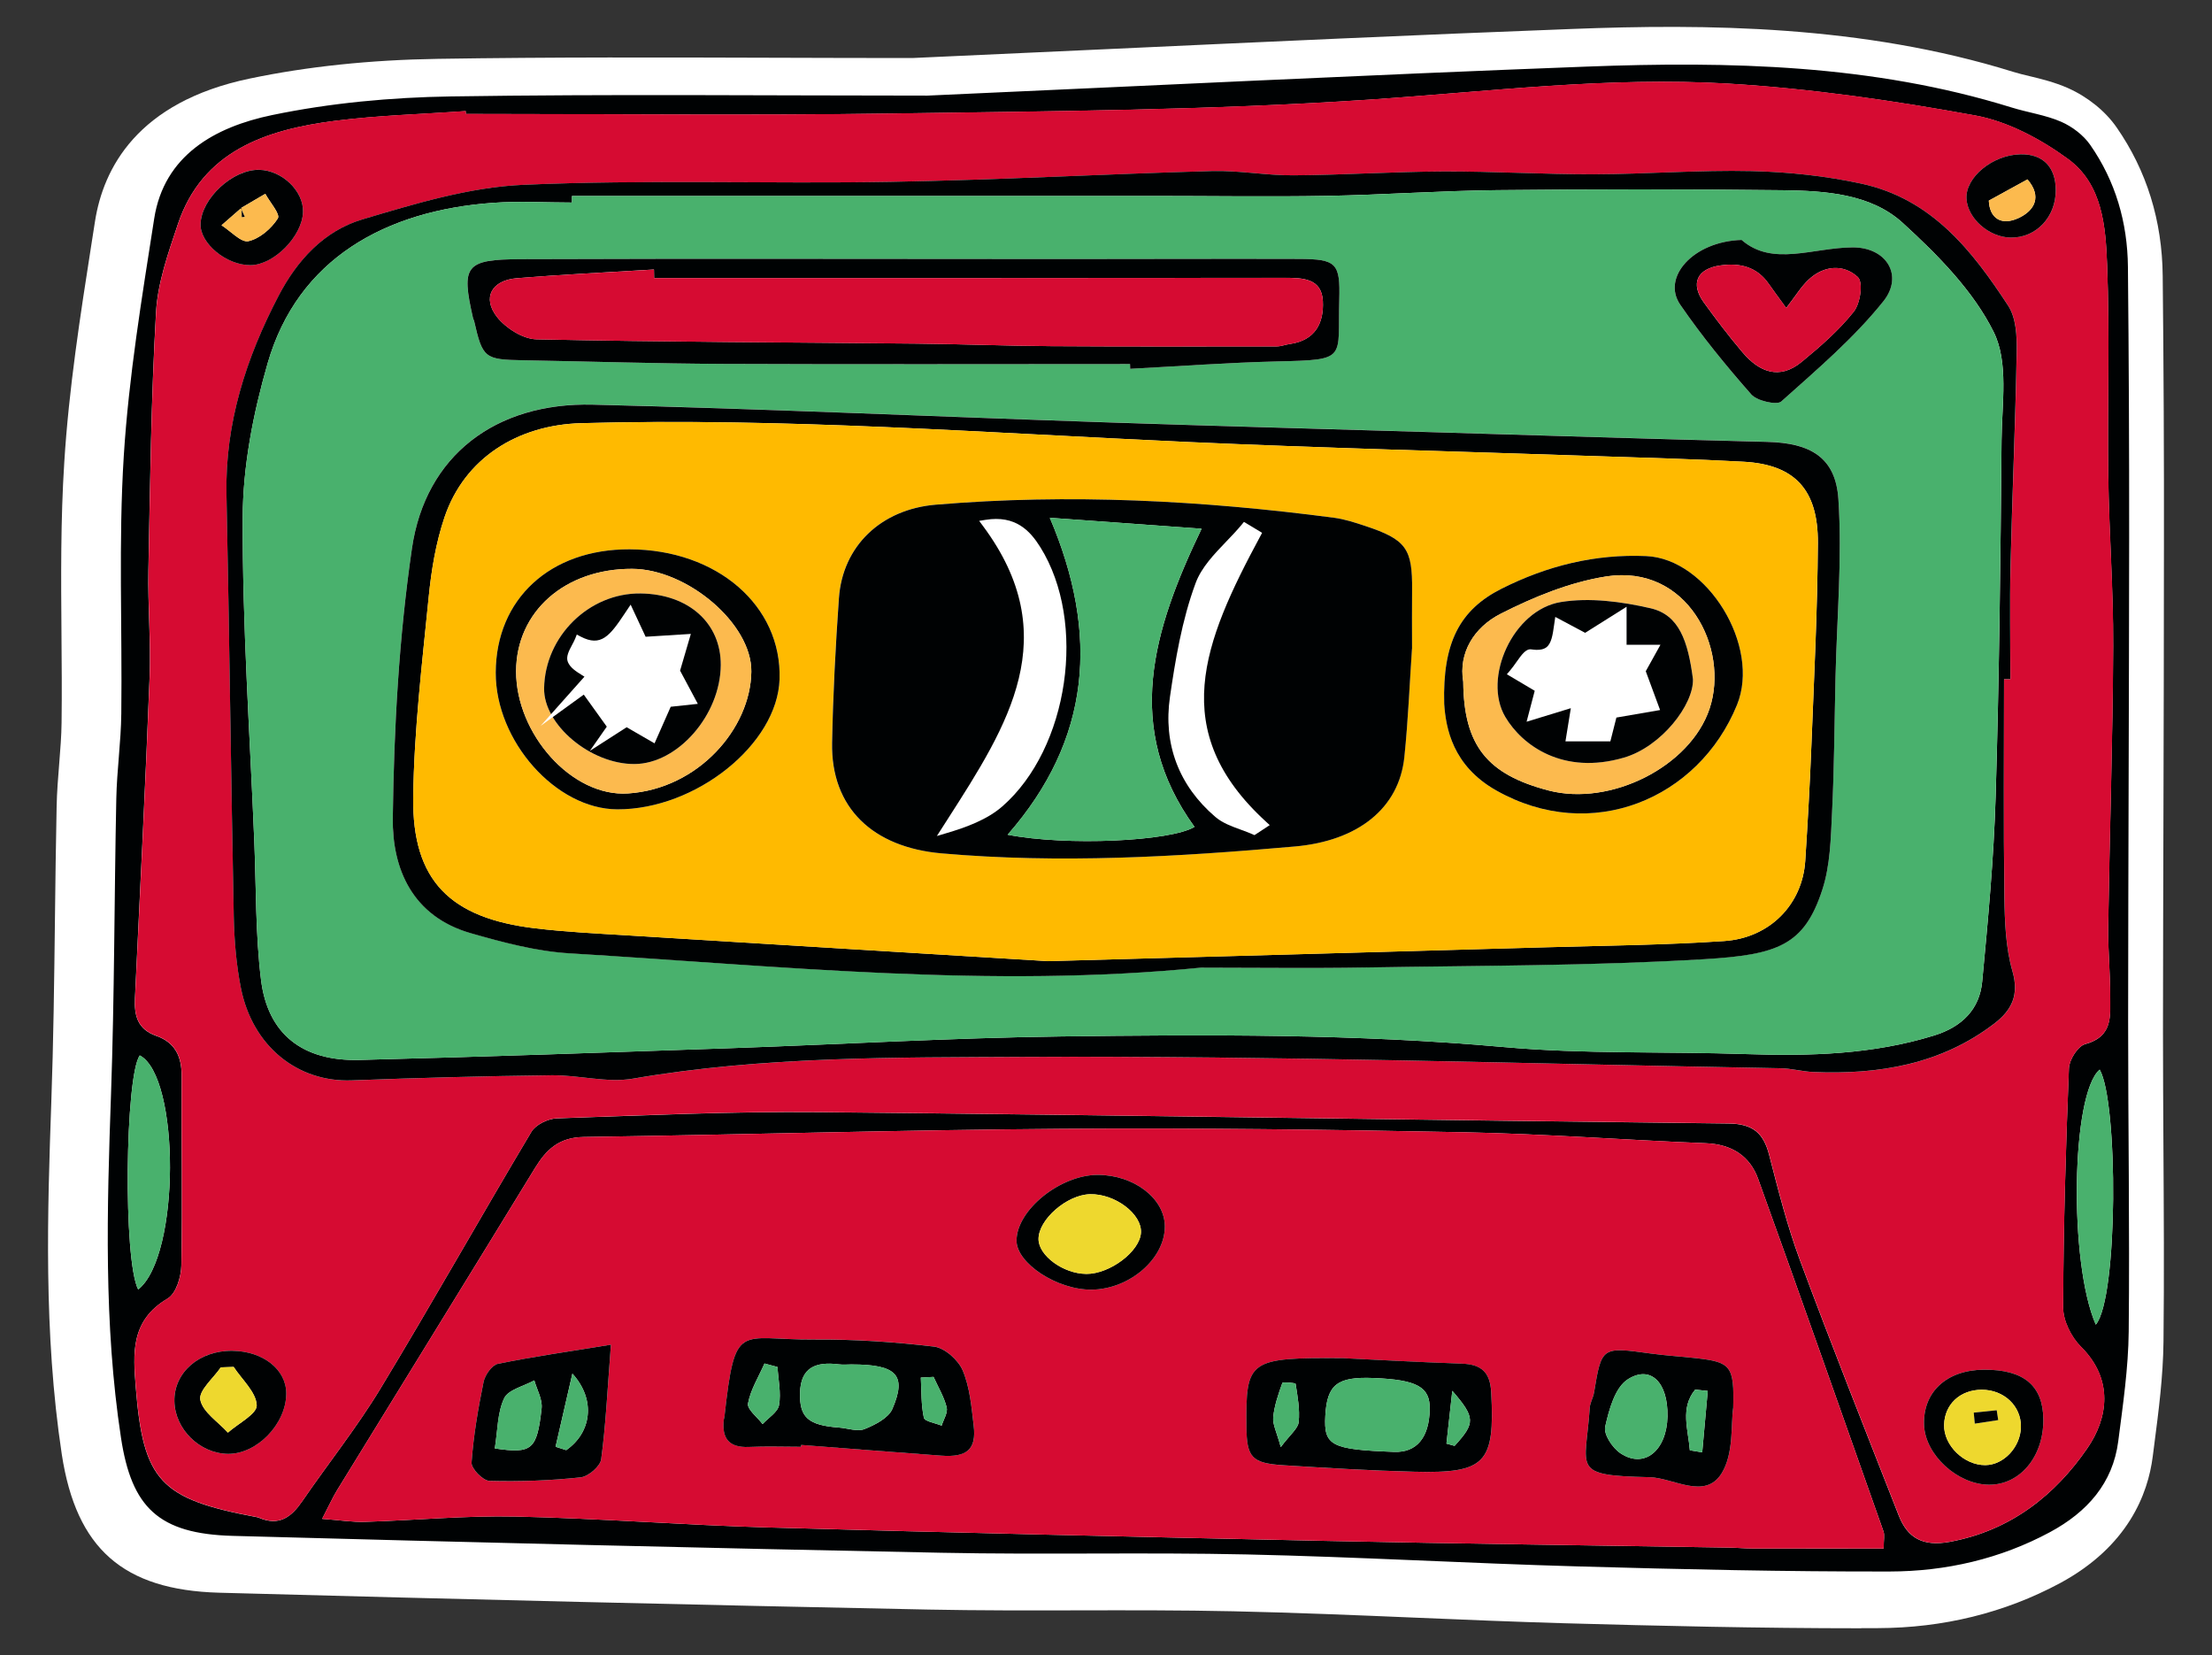 <?xml version="1.0" encoding="UTF-8"?>
<svg id="Layer_1" data-name="Layer 1" xmlns="http://www.w3.org/2000/svg" version="1.1" viewBox="0 0 647 484">
  <rect x="0" y="0" width="647" height="484" fill="#333333" stroke="none"/>
  <defs>
    <style>
      .cls-1 {
        fill: #eed82e;
      }

      .cls-1, .cls-2, .cls-3, .cls-4, .cls-5, .cls-6, .cls-7 {
        stroke-width: 0px;
      }

      .cls-2 {
        fill: #000203;
      }

      .cls-3 {
        fill: #49b16d;
      }

      .cls-4 {
        fill: #ffba00;
      }

      .cls-5 {
        fill: #fcba4e;
      }

      .cls-6 {
        fill: #fff;
      }

      .cls-7 {
        fill: #d60b32;
      }
    </style>
  </defs>
  <g>
    <path class="cls-6" d="M618.84,300.98c0,30.4.48,60.8.16,91.2-.12,10.7-1.68,21.39-3.05,32.05-1.56,12.24-9.06,20.7-19.96,26.59-14.55,7.81-30.5,11.47-46.89,11.51-30.42.08-60.8-.62-91.18-1.46-32.31-.92-64.61-2.81-96.92-3.5-29.7-.65-59.48.08-89.18-.5-69.14-1.39-138.28-3.04-207.42-4.93-21.68-.62-29.54-8.35-32.67-28.71-5.05-33.36-4.09-66.8-2.93-100.32,1.04-28.86.96-57.72,1.56-86.58.16-8.31,1.36-16.55,1.44-24.86.32-25.13-.84-50.33.76-75.42,1.44-23.16,5.29-46.29,8.86-69.3,2.93-18.55,17.8-26.82,34.47-30.28,17.07-3.58,34.83-5.19,52.3-5.46,46.41-.73,92.87-.23,138.96-.23,64.65-2.89,128.86-6.08,193.15-8.5,41.96-1.62,83.85-.69,124.41,11.93,4.81,1.5,9.98,2.19,14.55,4.19,3.21,1.42,6.49,3.89,8.46,6.73,7.45,10.74,10.9,22.82,11.02,35.67.28,26.4.4,52.76.36,79.15,0,47.02-.24,94-.28,141.03Z"/>
    <path class="cls-6" d="M544.42,476.14c-29.77,0-59.3-.7-86.89-1.47-14.52-.42-29.23-1.03-43.45-1.63-17.52-.74-35.63-1.49-53.38-1.87-15.12-.33-30.59-.3-45.55-.27-14.27.03-29.03.06-43.6-.23-67.11-1.35-136.92-3-207.53-4.93-27.98-.8-41.71-12.88-45.94-40.41-5.41-35.72-4.17-71.41-3.08-102.89.64-17.82.86-36,1.07-53.58.13-10.94.26-21.87.49-32.81.08-4.4.43-8.66.76-12.78.33-4.16.65-8.1.69-11.92.11-8.67.04-17.53-.03-26.09-.13-16.35-.26-33.25.82-50.08,1.34-21.5,4.69-42.99,7.94-63.76l1.06-6.77c2.41-15.25,12.21-34.82,45.31-41.69,16.75-3.51,35.23-5.45,54.9-5.75,33.14-.53,66.73-.42,99.22-.32,13.24.04,26.46.08,39.64.08,19.15-.86,38.27-1.74,57.36-2.62,44.44-2.05,90.39-4.17,135.58-5.88,39.04-1.5,84.9-1.19,129.03,12.54,1.56.49,3.15.86,4.74,1.24,3.42.83,7.3,1.76,11.25,3.49,5.82,2.59,11,6.78,14.29,11.54,8.77,12.63,13.31,27.24,13.46,43.38.28,26.31.4,53,.36,79.3,0,25.61-.07,51.23-.14,76.85-.06,21.38-.12,42.77-.14,64.16,0,11.37.07,22.73.13,34.09.11,18.74.23,38.12.02,57.24-.11,10.24-1.41,20.2-2.66,29.84l-.49,3.81c-1.4,10.96-7.24,26.26-27.1,36.99-16.2,8.69-34.16,13.12-53.43,13.16-1.57,0-3.14,0-4.71,0ZM328.19,443.25c10.97,0,22.09.05,33.11.3,18.02.39,36.28,1.15,53.93,1.89,14.13.59,28.75,1.2,43.07,1.61,28.81.8,59.77,1.53,90.75,1.46,14.68-.03,28.27-3.35,40.4-9.86,10.21-5.51,12.2-11.54,12.79-16.17l.5-3.87c1.2-9.25,2.34-17.99,2.43-26.58.2-18.88.08-38.15-.02-56.77-.07-11.42-.14-22.84-.14-34.27h0c.02-21.42.08-42.83.14-64.23.07-25.6.14-51.19.14-76.8.04-26.22-.08-52.79-.36-79.01-.1-10.51-2.98-19.91-8.56-27.94-.28-.41-1.37-1.39-2.72-1.99-1.64-.72-4.04-1.3-6.57-1.91-2.07-.5-4.22-1.02-6.48-1.72-40.02-12.45-81.21-12.8-119.77-11.31-45.09,1.7-90.98,3.82-135.36,5.87-19.21.89-38.44,1.77-57.71,2.63h-.62c-13.32.01-26.67-.03-40.04-.07-32.36-.1-65.82-.2-98.7.31-17.91.28-34.63,2.02-49.69,5.17-21.38,4.44-23.04,14.96-23.66,18.92l-1.05,6.77c-3.15,20.15-6.4,40.99-7.66,61.24-1.01,15.86-.88,32.26-.76,48.12.07,8.7.14,17.7.02,26.62-.05,4.75-.41,9.36-.77,13.82-.31,3.88-.6,7.55-.67,11.13-.23,10.87-.36,21.73-.48,32.58-.21,17.75-.43,36.1-1.08,54.23-1.05,30.27-2.24,64.59,2.78,97.75,2.18,14.17,4.9,16.56,19.41,16.97,70.52,1.92,140.27,3.58,207.3,4.92,14.26.28,28.88.25,43,.22,4.33,0,8.7-.02,13.09-.02Z"/>
  </g>
  <g>
    <path class="cls-2" d="M270.81,27.98c64.63-2.88,128.87-6.07,193.14-8.5,41.97-1.59,83.83-.66,124.4,11.94,4.82,1.5,9.97,2.2,14.54,4.19,3.24,1.42,6.49,3.9,8.47,6.73,7.48,10.72,10.92,22.83,11.05,35.68.26,26.38.38,52.76.36,79.14-.03,47.01-.27,94.01-.3,141.02-.02,30.4.48,60.8.17,91.19-.11,10.71-1.69,21.42-3.06,32.08-1.57,12.23-9.04,20.69-19.95,26.57-14.56,7.84-30.48,11.49-46.91,11.52-30.39.06-60.8-.63-91.18-1.49-32.3-.91-64.58-2.79-96.89-3.5-29.72-.65-59.47.11-89.2-.49-69.14-1.38-138.27-3.05-207.4-4.94-21.67-.59-29.56-8.32-32.66-28.69-5.08-33.35-4.1-66.8-2.92-100.32,1.02-28.85.95-57.73,1.55-86.59.17-8.28,1.37-16.55,1.46-24.83.3-25.14-.85-50.36.73-75.42,1.47-23.2,5.3-46.29,8.89-69.32,2.89-18.55,17.77-26.82,34.44-30.29,17.07-3.55,34.84-5.19,52.33-5.46,46.41-.72,92.84-.24,138.95-.24ZM136.26,33.3c-.02-.27-.04-.54-.06-.81-12.75.91-25.57,1.24-38.22,2.85-20.43,2.6-38.83,8.94-45.96,30.22-2.81,8.4-5.9,17.07-6.39,25.75-1.43,25.11-1.74,50.29-2.23,75.44-.2,10.42.75,20.86.35,31.26-1.2,31.3-2.8,62.59-4.28,93.89-.23,4.96.64,9.05,6.3,11.04,5.5,1.93,7.38,6.12,7.35,11.65-.1,18.47.25,36.94-.08,55.4-.06,3.36-1.51,8.26-4.04,9.75-10.93,6.43-10.07,16.17-9.29,25.99,2.17,27.3,7.18,32.62,35.1,37.86.31.06.64.11.93.24,6.01,2.57,9.56-.32,12.71-4.91,7.56-11.01,15.97-21.54,22.86-32.92,15.04-24.83,29.25-50.12,44.12-75.04,1.22-2.05,4.83-3.84,7.4-3.92,25.56-.87,51.15-2.06,76.71-1.82,88.68.86,177.35,2.34,266.03,3.32,7.24.08,10.26,2.9,11.88,9.14,2.68,10.37,5.29,20.82,9.03,30.86,9.29,25,19.14,49.8,28.89,74.64,2.57,6.54,7.02,9.14,14.93,7.69,17.94-3.31,30.93-13.81,40.26-27.41,6.01-8.75,7.77-20.05-1.92-29.67-2.87-2.86-5.21-7.63-5.19-11.52.08-23.29.77-46.58,1.69-69.85.1-2.51,2.58-6.49,4.76-7.09,8.3-2.29,7.28-8.41,7.31-14.08.04-6.75-.68-13.51-.58-20.26.42-27.36,1.34-54.71,1.46-82.07.07-16.58-1.22-33.16-1.44-49.75-.28-20.58.46-41.19-.34-61.74-.43-11.17-1.34-23.55-11.43-30.93-7.92-5.79-17.58-10.99-27.2-12.74-23.77-4.33-47.88-7.84-72.01-9.29-35.2-2.12-70.25,2.34-105.38,4.69-46.26,3.09-92.76,3.36-139.16,4.04-41.62.61-83.26.13-124.9.13ZM550.96,452.82c0-2.58.34-3.91-.05-5.01-12.15-34.38-24.27-68.77-36.66-103.07-2.38-6.6-7.59-10.14-15.31-10.44-23.63-.94-47.24-2.74-70.87-3.21-39.07-.78-78.15-1.28-117.22-1-46.72.33-93.44,1.7-140.16,2.39-7.16.11-10.91,3.68-14.19,9.05-19.22,31.44-38.59,62.8-57.88,94.2-1.36,2.22-2.42,4.62-4.4,8.41,5.24.39,8.91,1,12.55.88,14.7-.45,29.42-1.87,44.09-1.55,24.6.53,49.16,2.49,73.75,3.19,54.37,1.54,108.76,2.78,163.14,3.93,39.37.83,78.74,1.31,118.11,1.96,2.24.04,4.47.26,6.71.26,12.58.03,25.16.01,38.39.01ZM40.42,377.07c12.39-9.8,12.26-62.31.46-68.44-4.29,6.06-4.9,59.9-.46,68.44ZM613.01,387.35c6.58-7.79,6.57-65.17,1.14-74.57-8.33,6.98-9.08,56.42-1.14,74.57Z"/>
    <path class="cls-7" d="M136.26,33.3c41.63,0,83.27.48,124.9-.13,46.41-.68,92.9-.95,139.16-4.04,35.13-2.35,70.18-6.81,105.38-4.69,24.13,1.45,48.24,4.96,72.01,9.29,9.62,1.75,19.27,6.95,27.2,12.74,10.09,7.37,11,19.76,11.43,30.93.8,20.56.06,41.16.34,61.74.23,16.59,1.52,33.17,1.44,49.75-.12,27.36-1.04,54.71-1.46,82.07-.1,6.75.61,13.51.58,20.26-.03,5.67.98,11.79-7.31,14.08-2.18.6-4.66,4.58-4.76,7.09-.93,23.27-1.62,46.56-1.69,69.85-.01,3.89,2.32,8.66,5.19,11.52,9.69,9.62,7.93,20.92,1.92,29.67-9.33,13.6-22.32,24.11-40.26,27.41-7.9,1.46-12.36-1.14-14.93-7.69-9.75-24.84-19.6-49.64-28.89-74.64-3.73-10.04-6.34-20.49-9.03-30.86-1.62-6.25-4.64-9.06-11.88-9.14-88.68-.98-177.35-2.45-266.03-3.32-25.56-.25-51.15.95-76.71,1.82-2.57.09-6.17,1.88-7.4,3.92-14.87,24.93-29.09,50.21-44.12,75.04-6.89,11.38-15.3,21.9-22.86,32.92-3.15,4.59-6.7,7.48-12.71,4.91-.29-.12-.61-.18-.93-.24-27.92-5.25-32.92-10.56-35.1-37.86-.78-9.82-1.64-19.56,9.29-25.99,2.53-1.49,3.98-6.39,4.04-9.75.33-18.46-.02-36.93.08-55.4.03-5.53-1.86-9.72-7.35-11.65-5.66-1.99-6.54-6.08-6.3-11.04,1.48-31.29,3.08-62.58,4.28-93.89.4-10.4-.55-20.85-.35-31.26.49-25.15.79-50.33,2.23-75.44.5-8.68,3.58-17.36,6.39-25.75,7.13-21.28,25.53-27.61,45.96-30.22,12.65-1.61,25.47-1.95,38.22-2.85.02.27.04.54.06.81ZM586.17,198.6c.62,0,1.25,0,1.87,0,0-11.07-.22-22.15.05-33.22.5-20.88,1.43-41.76,1.8-62.64.08-4.48-.16-9.77-2.49-13.33-10.45-16-22.26-31.22-42.91-35.69-10.49-2.27-21.41-3.44-32.16-3.68-15.31-.35-30.64.89-45.97.93-14.69.04-29.38-.87-44.07-.82-14.63.05-29.26,1.03-43.89,1.13-7.96.05-15.96-1.47-23.9-1.25-31.3.87-62.57,2.61-93.87,3.15-35.83.62-71.72-.69-107.49.87-15.86.69-31.76,5.54-47.12,10.11-11.31,3.37-19.15,12.07-24.48,22.27-9.56,18.28-15.71,37.36-15.28,58.16.85,41.1,1.3,82.2,2.13,123.3.14,7.03.72,14.14,2.09,21.04,3.4,17.08,16.64,27.6,32.41,27,19.48-.74,38.98-1.26,58.48-1.49,7.96-.1,16.2,2.29,23.84.98,38.04-6.55,76.57-6.18,114.8-6.36,73.6-.35,147.21,2.02,220.82,3.33,3.18.06,6.33.96,9.51,1.09,19.27.82,37.47-2.25,53.03-14.18,5.13-3.93,7.27-8.37,5.28-15.28-2.01-6.97-2.27-14.54-2.36-21.86-.28-21.18-.1-42.36-.1-63.55ZM580.24,400.53c-10.9.08-17.86,6.56-17.46,16.24.36,8.68,9.76,17.3,18.95,17.39,9.1.08,16.02-8.2,15.94-19.08-.08-9.91-5.74-14.63-17.43-14.55ZM67.91,395c-9.66-.1-17.06,6.35-16.91,14.75.15,8.16,7.41,15.29,15.65,15.39,8.5.1,17.04-8.73,17.07-17.63.02-7.04-6.77-12.41-15.82-12.51ZM88.63,62.06c.24-6.15-6.08-12.27-12.81-12.41-7.73-.16-16.93,8.34-17.16,15.84-.17,5.72,7.6,12.11,14.65,12.04,6.8-.07,15.05-8.39,15.32-15.48ZM590.98,45.12c-8.17.16-16.19,6.78-15.78,13.03.37,5.78,6.59,11.23,12.93,11.33,7.42.11,13.21-5.98,13.18-13.88-.02-6.8-3.78-10.61-10.32-10.48Z"/>
    <path class="cls-7" d="M550.96,452.82c-13.24,0-25.81.01-38.39-.01-2.24,0-4.47-.22-6.71-.26-39.37-.65-78.74-1.13-118.11-1.96-54.38-1.15-108.77-2.39-163.14-3.93-24.6-.7-49.16-2.65-73.75-3.19-14.68-.32-29.39,1.1-44.09,1.55-3.64.11-7.31-.49-12.55-.88,1.97-3.8,3.03-6.19,4.4-8.41,19.28-31.41,38.66-62.76,57.88-94.2,3.28-5.37,7.04-8.95,14.19-9.05,46.72-.69,93.44-2.06,140.16-2.39,39.07-.28,78.16.22,117.22,1,23.64.47,47.24,2.27,70.87,3.21,7.72.31,12.93,3.85,15.31,10.44,12.39,34.3,24.51,68.69,36.66,103.07.39,1.1.05,2.43.05,5.01ZM234.31,423.07c.01-.18.02-.37.04-.55,13.66,1.05,27.31,2.14,40.97,3.13,7.58.55,10.33-1.87,9.49-8.78-.66-5.44-1.12-11.13-3.2-16.11-1.26-3.02-5.24-6.61-8.38-6.99-11.67-1.4-23.51-2.16-35.28-2.07-21.93.16-22.87-5.68-26.05,22.58-.03.3-.16.6-.19.9-.57,5.25,1.32,8.21,7.4,7.93,5.06-.23,10.14-.05,15.21-.05ZM393.1,397.17c-27.94-.22-28.7.45-28.52,19.98.09,9.06,1.52,10.74,10.89,11.33,12.73.8,25.47,1.57,38.22,1.89,20.94.53,23.57-2.52,22.49-23.19-.3-5.8-2.74-8.21-8.67-8.42-13.39-.46-26.77-1.22-34.4-1.58ZM506.96,411.63c.32-12.2-.68-13.33-10.84-14.47-4.44-.5-8.91-.76-13.34-1.37-14.33-1.97-14.3-2.01-16.53,11.43-.25,1.5-1.15,2.93-1.25,4.42-1.18,18.1-5.77,19.8,17.42,20.32,7.08.16,16.31,6.78,21.18-1.18,3.57-5.83,2.63-14.21,3.36-19.15ZM178.69,393.23c-12.22,1.98-22.7,3.47-33.05,5.59-1.76.36-3.79,3.29-4.2,5.31-1.59,7.79-2.95,15.67-3.51,23.57-.12,1.75,3.32,5.29,5.21,5.34,8.89.24,17.85-.09,26.69-1.02,2.26-.24,5.73-3.23,6.01-5.28,1.36-9.97,1.81-20.06,2.85-33.5ZM319.32,377.12c11.09-.12,21.42-9.07,21.39-18.51-.03-8.15-9.03-15.06-19.63-15.05-10.99.01-23.67,10.25-23.75,19.17-.06,6.68,11.9,14.5,21.99,14.39Z"/>
    <path class="cls-3" d="M40.42,377.07c-4.44-8.54-3.83-62.38.46-68.44,11.8,6.13,11.93,58.64-.46,68.44Z"/>
    <path class="cls-3" d="M613.01,387.35c-7.94-18.16-7.18-67.6,1.14-74.57,5.43,9.4,5.43,66.79-1.14,74.57Z"/>
    <path class="cls-2" d="M586.17,198.6c0,21.18-.18,42.37.1,63.55.1,7.32.36,14.89,2.36,21.86,1.99,6.91-.16,11.35-5.28,15.28-15.56,11.93-33.76,15-53.03,14.18-3.18-.14-6.34-1.04-9.51-1.09-73.61-1.31-147.22-3.68-220.82-3.33-38.23.18-76.76-.19-114.8,6.36-7.63,1.32-15.88-1.07-23.84-.98-19.5.24-39,.75-58.48,1.49-15.77.6-29.01-9.92-32.41-27-1.37-6.89-1.95-14.01-2.09-21.04-.82-41.1-1.28-82.2-2.13-123.3-.43-20.79,5.72-39.88,15.28-58.16,5.33-10.2,13.17-18.9,24.48-22.27,15.36-4.57,31.26-9.42,47.12-10.11,35.77-1.57,71.66-.25,107.49-.87,31.3-.54,62.57-2.29,93.87-3.15,7.95-.22,15.94,1.31,23.9,1.25,14.63-.1,29.26-1.07,43.89-1.13,14.69-.05,29.38.86,44.07.82,15.33-.04,30.66-1.28,45.97-.93,10.76.25,21.67,1.41,32.16,3.68,20.65,4.47,32.46,19.7,42.91,35.69,2.33,3.57,2.57,8.86,2.49,13.33-.37,20.88-1.3,41.76-1.8,62.64-.26,11.07-.05,22.15-.05,33.22-.62,0-1.25,0-1.87,0ZM167.3,57.31c0,.64,0,1.28,0,1.92-7.69,0-15.42-.47-23.07.08-31.34,2.24-57.11,16.28-65.95,46.94-4.22,14.62-7.24,30.08-7.29,45.17-.1,31.6,2.11,63.21,3.4,94.81.55,13.44.32,26.98,1.96,40.3,1.95,15.85,12.14,23.83,28.75,23.42,36.11-.9,72.21-2.19,108.32-3.43,32.29-1.12,64.56-3.02,96.85-3.44,43.2-.57,86.39-.77,129.55,3.1,23.52,2.11,47.32,1.25,70.98,2.06,18.6.63,36.98.11,54.92-5.44,8.22-2.54,13.3-7.72,14.06-15.72,1.71-18.03,3.4-36.09,3.94-54.17,1.04-34.72,1.43-69.46,1.73-104.19.09-10.66,2.11-22.76-2.31-31.65-5.97-12.02-16.35-22.53-26.62-31.9-9.33-8.52-22.68-9.39-35.18-9.54-27.82-.34-55.66-.31-83.48-.02-16.61.17-33.22,1.38-49.83,1.67-16.89.3-33.79.03-50.69.03-56.68,0-113.35,0-170.03,0Z"/>
    <path class="cls-2" d="M580.24,400.53c11.69-.09,17.35,4.64,17.43,14.55.08,10.88-6.84,19.17-15.94,19.08-9.19-.08-18.59-8.71-18.95-17.39-.4-9.68,6.56-16.16,17.46-16.24ZM591.11,417.26c.1-6.1-4.97-10.9-11.5-10.87-6.29.03-10.82,4.26-10.97,10.25-.15,6.01,5.83,11.85,12.08,11.79,5.4-.05,10.29-5.32,10.39-11.17Z"/>
    <path class="cls-2" d="M67.91,395c9.05.1,15.84,5.47,15.82,12.51-.03,8.9-8.58,17.73-17.07,17.63-8.25-.1-15.5-7.23-15.65-15.39-.16-8.4,7.24-14.85,16.91-14.75ZM68.35,399.72c-1.26.04-2.51.09-3.77.13-2.17,3.19-6.51,6.77-5.99,9.49.68,3.55,5.2,6.42,8.07,9.59,3.01-2.68,8.54-5.45,8.43-8.01-.16-3.81-4.3-7.47-6.74-11.19Z"/>
    <path class="cls-2" d="M88.63,62.06c-.27,7.08-8.51,15.41-15.32,15.48-7.05.07-14.82-6.33-14.65-12.04.23-7.5,9.43-16,17.16-15.84,6.73.14,13.05,6.26,12.81,12.41ZM70.67,60.75c-1.96,1.71-3.91,3.41-5.87,5.12,2.66,1.69,5.75,5.14,7.88,4.65,3.32-.75,6.73-3.73,8.59-6.66.78-1.23-2.33-4.72-3.67-7.19-2.38,1.39-4.76,2.79-7.14,4.18l.21-.11Z"/>
    <path class="cls-2" d="M590.98,45.12c6.55-.13,10.3,3.68,10.32,10.48.03,7.9-5.76,13.99-13.18,13.88-6.34-.1-12.56-5.55-12.93-11.33-.4-6.25,7.61-12.87,15.78-13.03ZM593.03,52.46c-4.11,2.26-7.48,4.11-11.31,6.21.21,5.1,3.6,7.47,8.73,5.08,4.65-2.17,6.9-6.25,2.58-11.28Z"/>
    <path class="cls-2" d="M234.31,423.07c-5.07,0-10.15-.19-15.21.05-6.07.28-7.97-2.68-7.4-7.93.03-.3.16-.6.19-.9,3.18-28.26,4.11-22.43,26.05-22.58,11.77-.08,23.61.68,35.28,2.07,3.14.38,7.12,3.97,8.38,6.99,2.09,4.98,2.55,10.67,3.2,16.11.83,6.91-1.91,9.34-9.49,8.78-13.66-1-27.31-2.08-40.97-3.13-.01.18-.02.37-.04.55ZM249.2,398.99c-1.27,0-2.57.14-3.82-.02-6.75-.86-11.21.86-11.38,8.4-.16,7.06,2.34,9.41,11.38,10.08,2.53.19,5.42,1.27,7.5.44,3.09-1.23,6.99-3.24,8.13-5.88,4.29-9.92,1.22-13.01-11.81-13.01ZM227.42,399.74c-1.27-.34-2.54-.68-3.81-1.02-1.71,3.87-4.07,7.64-4.82,11.68-.32,1.71,2.74,4,4.26,6.03,1.68-1.83,4.45-3.49,4.81-5.54.63-3.59-.22-7.42-.45-11.15ZM273.06,402.64c-1.24.06-2.48.12-3.72.19.22,3.93.06,7.94.89,11.75.23,1.07,3.38,1.55,5.2,2.31.54-1.79,1.86-3.77,1.47-5.35-.77-3.08-2.5-5.94-3.83-8.89Z"/>
    <path class="cls-2" d="M393.1,397.17c7.64.36,21.02,1.12,34.4,1.58,5.93.2,8.37,2.61,8.67,8.42,1.08,20.68-1.55,23.72-22.49,23.19-12.75-.32-25.49-1.09-38.22-1.89-9.37-.59-10.8-2.27-10.89-11.33-.18-19.52.58-20.19,28.52-19.98ZM387.65,413.99c-.49,8.74,1.7,9.89,20.12,10.57,6.58.24,10.25-4.15,10.42-12.44.13-6.55-3.67-8.66-16.5-9.16-10.57-.42-13.53,1.91-14.04,11.03ZM374.62,423.16c2.75-3.69,5.04-5.4,5.24-7.31.38-3.68-.32-7.48-.9-11.19-.05-.3-3.76-.59-3.88-.26-1.17,3.26-2.33,6.61-2.67,10.02-.21,2.08,1.01,4.3,2.21,8.74ZM423.08,422.14c.79.22,1.59.44,2.38.66,6.07-6.67,6.15-8.2-.67-16.1-.68,6.14-1.2,10.79-1.71,15.44Z"/>
    <path class="cls-2" d="M506.96,411.63c-.73,4.94.21,13.31-3.36,19.15-4.87,7.96-14.1,1.34-21.18,1.18-23.19-.52-18.6-2.22-17.42-20.32.1-1.49,1-2.92,1.25-4.42,2.23-13.44,2.21-13.4,16.53-11.43,4.42.61,8.9.87,13.34,1.37,10.16,1.14,11.16,2.27,10.84,14.47ZM487.73,414.14c.2-9.79-4.86-15.02-11.52-10.85-3.84,2.4-5.57,8.91-6.69,13.89-.51,2.26,2.12,6.24,4.5,7.81,6.94,4.59,13.51-.79,13.72-10.85ZM494.27,424.09c1.21.2,2.42.4,3.62.6.54-5.98,1.08-11.97,1.62-17.95-1.22-.13-2.45-.27-3.67-.4-4.47,5.38-2.04,11.69-1.57,17.74Z"/>
    <path class="cls-2" d="M178.69,393.23c-1.04,13.44-1.5,23.53-2.85,33.5-.28,2.05-3.75,5.04-6.01,5.28-8.84.94-17.8,1.27-26.69,1.02-1.88-.05-5.33-3.59-5.21-5.34.56-7.9,1.92-15.78,3.51-23.57.41-2.02,2.44-4.95,4.2-5.31,10.35-2.12,20.83-3.6,33.05-5.59ZM144.72,423.55c10.92,1.61,12.34.42,13.7-11.71.29-2.63-1.37-5.46-2.13-8.19-3.05,1.69-7.61,2.7-8.81,5.21-2.01,4.2-1.88,9.34-2.75,14.69ZM162.51,423.06c1.03.33,2.07.66,3.1.99,7.36-5.1,8.8-14.67,1.81-22.38-1.82,7.9-3.37,14.64-4.92,21.39Z"/>
    <path class="cls-2" d="M319.32,377.12c-10.09.11-22.04-7.72-21.99-14.39.08-8.92,12.76-19.16,23.75-19.17,10.59,0,19.6,6.9,19.63,15.05.03,9.45-10.3,18.39-21.39,18.51ZM317.71,372.52c6.92.04,15.7-6.58,16.01-12.07.31-5.46-7.61-11.43-14.92-11.24-6.76.18-15.05,7.41-15.04,13.11.01,4.85,7.26,10.15,13.94,10.19Z"/>
    <path class="cls-3" d="M167.3,57.31c56.68,0,113.35,0,170.03,0,16.9,0,33.8.27,50.69-.03,16.62-.29,33.22-1.5,49.83-1.67,27.82-.29,55.66-.32,83.48.02,12.5.15,25.85,1.02,35.18,9.54,10.26,9.37,20.65,19.89,26.62,31.9,4.42,8.9,2.4,20.99,2.31,31.65-.3,34.73-.7,69.47-1.73,104.19-.54,18.08-2.23,36.15-3.94,54.17-.76,8-5.84,13.18-14.06,15.72-17.94,5.55-36.32,6.07-54.92,5.44-23.66-.8-47.46.06-70.98-2.06-43.16-3.88-86.35-3.67-129.55-3.1-32.29.42-64.56,2.33-96.85,3.44-36.1,1.25-72.2,2.53-108.32,3.43-16.61.42-26.8-7.57-28.75-23.42-1.64-13.32-1.42-26.86-1.96-40.3-1.29-31.6-3.5-63.21-3.4-94.81.05-15.09,3.08-30.55,7.29-45.17,8.84-30.66,34.62-44.7,65.95-46.94,7.65-.55,15.38-.08,23.07-.08,0-.64,0-1.28,0-1.92ZM351.57,282.93c15.99,0,31.99.22,47.97-.05,32.98-.56,66.01-.45,98.9-2.42,21.53-1.29,29.26-4.02,34.58-20.31,2.33-7.15,2.48-15.06,2.85-22.66.65-13.16.7-26.34,1.01-39.51.41-17.36,1.99-34.8.84-52.07-.81-12.24-8.23-16.41-20.83-16.73-32.96-.82-65.92-1.88-98.87-2.86-31.99-.95-63.98-1.82-95.96-2.9-49.56-1.68-99.1-3.92-148.67-5.12-28.4-.69-48.91,14.86-52.89,41.99-3.81,26.05-5.28,52.56-5.61,78.89-.18,14.74,5.64,28.77,22.85,33.69,9.42,2.69,19.17,5.3,28.91,5.88,61.57,3.7,123.06,10.33,184.92,4.15ZM330.52,106.46c.01.46.03.93.04,1.39,14.36-.75,28.72-1.82,43.09-2.16,20.62-.49,17.59-.52,18.07-18.14.29-10.59-.82-11.8-11.78-11.83-22.75-.07-45.5.03-68.26.03-53.11,0-106.22-.16-159.33.04-16.37.06-17.48,1.87-14.01,17.21.07.3.27.57.33.86,2.5,10.88,3.05,11.29,14.31,11.49,19.52.34,39.04.98,58.56,1.06,39.66.17,79.32.05,118.97.05ZM509.41,70.16c-14.25.44-23.43,10.97-17.98,18.91,6.3,9.17,13.42,17.88,20.81,26.28,1.65,1.87,7.48,3.2,8.75,2.06,10.43-9.32,21.26-18.53,29.88-29.31,5.97-7.47.97-15.82-9.02-15.76-11.62.07-23.41,5.7-32.45-2.18Z"/>
    <path class="cls-1" d="M591.11,417.26c-.1,5.86-4.99,11.12-10.39,11.17-6.25.06-12.24-5.78-12.08-11.79.15-5.99,4.68-10.22,10.97-10.25,6.53-.03,11.6,4.76,11.5,10.87ZM577.31,413.08c.1,1.07.21,2.15.31,3.22,2.28-.35,4.57-.69,6.85-1.04-.15-.96-.3-1.92-.44-2.87-2.24.23-4.48.46-6.72.69Z"/>
    <path class="cls-1" d="M68.35,399.72c2.44,3.72,6.58,7.38,6.74,11.19.11,2.56-5.42,5.33-8.43,8.01-2.87-3.16-7.39-6.04-8.07-9.59-.52-2.72,3.81-6.29,5.99-9.49,1.26-.04,2.51-.09,3.77-.13Z"/>
    <path class="cls-5" d="M70.45,60.86c2.38-1.39,4.76-2.79,7.14-4.18,1.34,2.46,4.45,5.96,3.67,7.19-1.85,2.93-5.26,5.91-8.59,6.66-2.13.48-5.22-2.97-7.88-4.65,1.96-1.71,3.91-3.41,5.87-5.12.02.91.04,1.82.06,2.73.29-.03.58-.05.87-.08-.38-.85-.76-1.7-1.14-2.55Z"/>
    <path class="cls-5" d="M593.03,52.46c4.32,5.03,2.07,9.11-2.58,11.28-5.13,2.4-8.52.02-8.73-5.08,3.83-2.1,7.2-3.95,11.31-6.21Z"/>
    <path class="cls-3" d="M249.2,398.99c13.03,0,16.11,3.09,11.81,13.01-1.14,2.64-5.04,4.65-8.13,5.88-2.08.83-4.97-.25-7.5-.44-9.04-.67-11.53-3.02-11.38-10.08.17-7.53,4.63-9.25,11.38-8.4,1.25.16,2.54.02,3.82.02Z"/>
    <path class="cls-3" d="M227.42,399.74c.23,3.73,1.07,7.56.45,11.15-.36,2.05-3.12,3.7-4.81,5.54-1.52-2.03-4.58-4.32-4.26-6.03.75-4.04,3.11-7.8,4.82-11.68,1.27.34,2.54.68,3.81,1.02Z"/>
    <path class="cls-3" d="M273.06,402.64c1.33,2.95,3.06,5.81,3.83,8.89.39,1.58-.92,3.55-1.47,5.35-1.81-.75-4.96-1.23-5.2-2.31-.83-3.81-.67-7.81-.89-11.75,1.24-.06,2.48-.12,3.72-.19Z"/>
    <path class="cls-3" d="M387.65,413.99c.51-9.12,3.47-11.45,14.04-11.03,12.82.5,16.63,2.62,16.5,9.16-.16,8.29-3.84,12.68-10.42,12.44-18.42-.67-20.61-1.82-20.12-10.57Z"/>
    <path class="cls-3" d="M374.62,423.16c-1.2-4.44-2.42-6.66-2.21-8.74.34-3.4,1.51-6.76,2.67-10.02.12-.33,3.83-.03,3.88.26.58,3.7,1.28,7.51.9,11.19-.2,1.91-2.49,3.62-5.24,7.31Z"/>
    <path class="cls-3" d="M423.08,422.14c.52-4.65,1.03-9.29,1.71-15.44,6.81,7.9,6.73,9.44.67,16.1-.79-.22-1.59-.44-2.38-.66Z"/>
    <path class="cls-3" d="M487.73,414.14c-.2,10.07-6.78,15.44-13.72,10.85-2.38-1.57-5-5.56-4.5-7.81,1.12-4.98,2.85-11.49,6.69-13.89,6.66-4.16,11.72,1.06,11.52,10.85Z"/>
    <path class="cls-3" d="M494.27,424.09c-.47-6.05-2.89-12.36,1.57-17.74,1.22.13,2.45.27,3.67.4-.54,5.98-1.08,11.97-1.62,17.95-1.21-.2-2.42-.4-3.62-.6Z"/>
    <path class="cls-3" d="M144.72,423.55c.87-5.35.74-10.49,2.75-14.69,1.2-2.5,5.76-3.52,8.81-5.21.76,2.74,2.43,5.56,2.13,8.19-1.36,12.13-2.78,13.31-13.7,11.71Z"/>
    <path class="cls-3" d="M162.51,423.06c1.55-6.75,3.1-13.49,4.92-21.39,6.98,7.71,5.54,17.28-1.81,22.38-1.03-.33-2.07-.66-3.1-.99Z"/>
    <path class="cls-1" d="M317.71,372.52c-6.69-.04-13.93-5.34-13.94-10.19-.01-5.71,8.28-12.94,15.04-13.11,7.31-.19,15.23,5.77,14.92,11.24-.31,5.49-9.09,12.11-16.01,12.07Z"/>
    <path class="cls-2" d="M351.57,282.93c-61.85,6.18-123.34-.45-184.92-4.15-9.74-.58-19.48-3.19-28.91-5.88-17.22-4.92-23.04-18.96-22.85-33.69.33-26.33,1.8-52.84,5.61-78.89,3.97-27.13,24.49-42.68,52.89-41.99,49.57,1.2,99.11,3.44,148.67,5.12,31.98,1.08,63.97,1.95,95.96,2.9,32.96.98,65.91,2.04,98.87,2.86,12.61.31,20.02,4.49,20.83,16.73,1.14,17.27-.44,34.7-.84,52.07-.31,13.17-.36,26.35-1.01,39.51-.37,7.6-.52,15.51-2.85,22.66-5.31,16.29-13.05,19.02-34.58,20.31-32.89,1.97-65.93,1.86-98.9,2.42-15.99.27-31.98.05-47.97.05ZM306.35,281.06c57.3-1.59,101.74-2.8,146.19-4.07,17.26-.49,34.54-.65,51.75-1.81,13.48-.91,22.92-10.81,23.74-23.46.73-11.33,1.37-22.67,1.81-34.02.77-19.64,1.77-39.28,1.88-58.92.09-15.69-6.85-22.94-21.69-23.76-14.67-.81-29.37-1.17-44.07-1.67-39.64-1.36-79.29-2.33-118.9-4.12-58.99-2.66-117.9-7.14-177.04-5.49-18.72.52-34.16,10.31-39.98,27.46-2.54,7.49-3.86,15.49-4.64,23.36-1.94,19.53-4.3,39.11-4.53,58.69-.29,24.23,10.75,35.23,35.64,38.2,8.87,1.06,17.83,1.5,26.75,2.05,45.29,2.81,90.58,5.56,123.1,7.55Z"/>
    <path class="cls-2" d="M330.52,106.46c-39.66,0-79.32.12-118.97-.05-19.52-.08-39.04-.72-58.56-1.06-11.26-.2-11.82-.61-14.31-11.49-.07-.3-.27-.57-.33-.86-3.46-15.33-2.36-17.14,14.01-17.21,53.11-.2,106.22-.04,159.33-.04,22.75,0,45.5-.1,68.26-.03,10.96.04,12.07,1.24,11.78,11.83-.48,17.62,2.56,17.65-18.07,18.14-14.37.34-28.73,1.41-43.09,2.16-.01-.46-.03-.93-.04-1.39ZM191.33,81.31c-.02-.83-.03-1.66-.05-2.5-13.39.82-26.79,1.45-40.15,2.55-7.32.61-10.15,5.72-5.75,11.33,2.52,3.22,7.54,6.44,11.51,6.53,37.06.8,74.14.88,111.22,1.26,13.08.13,26.15.65,39.22.74,22.04.14,44.09.09,66.14.07,1.25,0,2.48-.52,3.74-.69,7.63-1.05,10.04-6.31,9.72-12.55-.34-6.63-5.76-6.81-11.28-6.81-61.44.09-122.88.06-184.32.06Z"/>
    <path class="cls-2" d="M509.41,70.16c9.04,7.88,20.83,2.25,32.45,2.18,9.99-.06,14.99,8.29,9.02,15.76-8.62,10.78-19.45,19.99-29.88,29.31-1.27,1.14-7.11-.19-8.75-2.06-7.39-8.4-14.51-17.1-20.81-26.28-5.45-7.94,3.73-18.47,17.98-18.91ZM522.47,90.08c-2.32-3.21-3.77-5.13-5.14-7.1-3.43-4.94-8.39-6.18-14.14-5.36-6.84.98-8.83,5.3-4.82,10.84,3.63,5.01,7.38,9.96,11.4,14.68,4.78,5.6,10.67,8.05,17.17,2.71,5.49-4.51,10.95-9.26,15.29-14.73,1.93-2.43,2.79-8.59,1.16-10.1-4.15-3.85-9.91-3.42-14.36.73-2.21,2.07-3.8,4.75-6.58,8.33Z"/>
    <path class="cls-2" d="M577.31,413.08c2.24-.23,4.48-.46,6.72-.69.15.96.3,1.92.44,2.87-2.28.35-4.57.69-6.85,1.04-.1-1.07-.21-2.15-.31-3.22Z"/>
    <path class="cls-2" d="M70.45,60.86c.38.85.76,1.7,1.14,2.55-.29.03-.58.05-.87.08-.02-.91-.04-1.82-.06-2.73l-.21.11Z"/>
    <path class="cls-4" d="M306.35,281.06c-32.51-1.99-77.81-4.74-123.1-7.55-8.93-.55-17.88-.99-26.75-2.05-24.88-2.97-35.92-13.97-35.64-38.2.23-19.58,2.6-39.16,4.53-58.69.78-7.87,2.1-15.88,4.64-23.36,5.82-17.15,21.26-26.94,39.98-27.46,59.14-1.65,118.05,2.83,177.04,5.49,39.61,1.78,79.27,2.76,118.9,4.12,14.69.5,29.39.85,44.07,1.67,14.85.82,21.79,8.07,21.69,23.76-.12,19.64-1.12,39.29-1.88,58.92-.44,11.35-1.08,22.69-1.81,34.02-.82,12.65-10.25,22.55-23.74,23.46-17.21,1.16-34.5,1.32-51.75,1.81-44.44,1.27-88.89,2.48-146.19,4.07ZM413,189.72c0-6.65-.05-11.87.01-17.1.15-12.2-1.71-14.85-13.64-18.81-3-1-6.07-2.01-9.2-2.42-38.69-5.08-77.51-7.1-116.49-3.82-16.04,1.35-27.26,12.15-28.32,27.34-.98,14.08-1.73,28.19-2,42.3-.36,19.08,12,30.57,31.98,32.32,34.59,3.04,68.98,1.02,103.39-2.01,18.47-1.63,30.47-11.17,32.02-26.15,1.13-10.98,1.58-22.03,2.23-31.66ZM422.42,205.84c.49,7.03,2.43,18.05,15.19,25.28,27.85,15.76,59.22,2.53,70.45-24.98,7.01-17.17-8.64-42.74-26.53-43.53-14.96-.66-28.97,2.82-42.31,9.53-12.23,6.15-17.31,15.73-16.8,33.7ZM184.16,160.63c-23.23-.08-39.09,14.52-39.16,36.05-.07,20.05,17.62,39.94,35.57,39.99,22.99.07,46.85-19.08,47.45-38.06.68-21.48-18.27-37.89-43.86-37.98Z"/>
    <path class="cls-7" d="M191.33,81.31c61.44,0,122.88.03,184.32-.06,5.52,0,10.94.18,11.28,6.81.32,6.24-2.09,11.5-9.72,12.55-1.26.17-2.49.69-3.74.69-22.05.02-44.09.07-66.14-.07-13.08-.09-26.15-.61-39.22-.74-37.07-.38-74.16-.46-111.22-1.26-3.97-.09-8.99-3.31-11.51-6.53-4.4-5.62-1.57-10.73,5.75-11.33,13.36-1.11,26.76-1.73,40.15-2.55.02.83.03,1.66.05,2.5Z"/>
    <path class="cls-7" d="M522.47,90.08c2.78-3.58,4.36-6.27,6.58-8.33,4.45-4.15,10.21-4.58,14.36-.73,1.63,1.51.77,7.67-1.16,10.1-4.34,5.47-9.81,10.22-15.29,14.73-6.5,5.34-12.39,2.89-17.17-2.71-4.03-4.72-7.78-9.67-11.4-14.68-4.01-5.54-2.03-9.87,4.82-10.84,5.75-.82,10.72.42,14.14,5.36,1.37,1.97,2.81,3.89,5.14,7.1Z"/>
    <path class="cls-2" d="M413,189.72c-.66,9.62-1.1,20.67-2.23,31.66-1.55,14.98-13.54,24.52-32.02,26.15-34.41,3.04-68.8,5.05-103.39,2.01-19.98-1.76-32.34-13.24-31.98-32.32.27-14.11,1.01-28.22,2-42.3,1.06-15.2,12.27-25.99,28.32-27.34,38.98-3.28,77.8-1.26,116.49,3.82,3.12.41,6.19,1.42,9.2,2.42,11.93,3.96,13.78,6.61,13.64,18.81-.06,5.23-.01,10.45-.01,17.1ZM307.07,151.41c14.5,34.05,12.07,64.83-12.34,92.68,17.27,3.35,47.62,1.94,54.66-2.29-20.92-28.85-12.21-57.48,2.07-87.19-14.28-1.03-27.76-2-44.38-3.2ZM288.45,153.14c25.17,33.85,6.28,61.11-11.78,89.33,6.03-1.8,11.62-3.92,15.78-7.56,18.96-16.61,24.08-53.15,10.86-74.31-3.1-4.97-6.94-8.75-14.86-7.46ZM367.63,156.24c-1.17-.71-2.35-1.41-3.52-2.12-4.58,5.55-10.98,10.48-13.32,16.8-3.9,10.53-5.81,21.88-7.44,33.03-1.93,13.25,2.33,25.05,12.88,34.07,2.82,2.41,7.04,3.31,10.61,4.9.9-.59,1.8-1.18,2.69-1.78-30.57-27.93-17.25-56.4-1.9-84.9Z"/>
    <path class="cls-2" d="M422.42,205.84c-.5-17.97,4.58-27.55,16.8-33.7,13.34-6.71,27.35-10.18,42.31-9.53,17.89.78,33.54,26.36,26.53,43.53-11.23,27.51-42.61,40.74-70.45,24.98-12.76-7.22-14.71-18.25-15.19-25.28ZM427.99,199.36c.16,18.66,7,27.1,24.95,31.79,18.07,4.72,41.45-6.93,47.11-23.95,5.83-17.52-6.46-42.35-30.27-38.63-10.64,1.67-21.19,6-30.81,10.89-7.84,3.98-12.4,11.44-10.98,19.9Z"/>
    <path class="cls-2" d="M184.16,160.63c25.59.09,44.54,16.5,43.86,37.98-.6,18.99-24.46,38.13-47.45,38.06-17.94-.05-35.64-19.94-35.57-39.99.07-21.54,15.93-36.14,39.16-36.05ZM150.96,196.3c-.04,18.25,16.24,36.79,32.72,35.72,20.63-1.35,35.87-19.06,36.08-35.6.18-14.06-18.83-30.04-34.88-30.08-19.66-.05-33.88,12.51-33.92,29.96Z"/>
    <path class="cls-3" d="M307.07,151.41c16.62,1.2,30.1,2.17,44.38,3.2-14.27,29.71-22.99,58.34-2.07,87.19-7.03,4.23-37.39,5.64-54.66,2.29,24.41-27.85,26.84-58.63,12.34-92.68Z"/>
    <g>
      <path class="cls-6" d="M288.45,153.14c7.92-1.29,11.75,2.49,14.86,7.46,13.22,21.16,8.1,57.7-10.86,74.31-4.15,3.64-9.74,5.76-15.78,7.56,18.06-28.22,36.95-55.48,11.78-89.33Z"/>
      <path class="cls-6" d="M274.03,244.46l3.26-5.08c17.59-27.42,34.2-53.32,10.24-85.55l-1.13-1.52,1.87-.3c8.81-1.42,13.04,3.23,16.02,7.99,13.71,21.96,8.33,58.78-11.08,75.78-4.52,3.96-10.73,6.17-16.21,7.8l-2.97.88ZM290.55,154.06c23.11,32.7,5.73,59.98-11.2,86.36,4.39-1.46,8.94-3.4,12.34-6.38,18.31-16.04,23.58-52.12,10.64-72.83-2.83-4.52-6-7.5-11.79-7.15Z"/>
    </g>
    <g>
      <path class="cls-6" d="M367.63,156.24c-15.35,28.5-28.67,56.97,1.9,84.9-.9.59-1.8,1.18-2.69,1.78-3.57-1.59-7.79-2.49-10.61-4.9-10.55-9.02-14.81-20.82-12.88-34.07,1.62-11.15,3.53-22.49,7.44-33.03,2.34-6.32,8.75-11.24,13.32-16.8,1.17.71,2.35,1.41,3.52,2.12Z"/>
      <path class="cls-6" d="M366.95,244.22l-.58-.26c-1.1-.49-2.26-.91-3.43-1.34-2.64-.96-5.38-1.95-7.46-3.74-10.69-9.15-15.28-21.29-13.27-35.11,1.51-10.39,3.46-22.38,7.5-33.26,1.7-4.58,5.39-8.43,8.96-12.15,1.55-1.62,3.16-3.29,4.55-4.98l.63-.77,5.31,3.2-.52.97c-16.77,31.13-27.29,57.05,1.66,83.5l1.09,1-4.46,2.93ZM364.36,155.61c-1.28,1.49-2.67,2.94-4.03,4.35-3.41,3.55-6.93,7.22-8.47,11.35-3.95,10.68-5.81,22.06-7.38,32.79-1.89,13,2.42,24.43,12.49,33.03,1.77,1.52,4.19,2.4,6.75,3.33,1.01.37,2.02.74,2.99,1.14l.95-.63c-28.47-26.91-17.74-54.16-1.58-84.32l-1.74-1.05Z"/>
    </g>
    <path class="cls-5" d="M427.99,199.36c-1.43-8.46,3.13-15.92,10.98-19.9,9.62-4.88,20.17-9.22,30.81-10.89,23.81-3.73,36.1,21.11,30.27,38.63-5.66,17.02-29.04,28.67-47.11,23.95-17.96-4.69-24.79-13.14-24.95-31.79ZM495.18,198.57c-1.46-11.17-4.06-18.79-12.4-20.71-8.46-1.95-17.8-3.19-26.24-1.82-14.02,2.28-22.94,22.27-16.25,33.59,4.95,8.38,16.95,17.1,34.72,11.9,10.97-3.21,20.44-15.55,20.17-22.97Z"/>
    <path class="cls-5" d="M150.96,196.3c.04-17.45,14.26-30.01,33.92-29.96,16.04.04,35.06,16.02,34.88,30.08-.21,16.54-15.45,34.25-36.08,35.6-16.47,1.08-32.76-17.46-32.72-35.72ZM187.37,173.54c-15.06-.18-27.99,12.52-28.22,27.74-.16,10.66,13.6,22.2,26.42,22.14,12.67-.06,25.14-14.32,25.25-28.89.1-12.31-9.41-20.81-23.45-20.99Z"/>
    <path class="cls-2" d="M495.18,198.57c.27,7.43-9.2,19.76-20.17,22.97-17.77,5.2-29.76-3.52-34.72-11.9-6.69-11.32,2.23-31.31,16.25-33.59,8.44-1.37,17.77-.13,26.24,1.82,8.34,1.92,10.94,9.53,12.4,20.71ZM455.82,182.2c-.75,5.14-1.03,9.91-8.07,8.84-1.3-.2-3.24,3.53-5.22,5.85,3.72,2.2,6.23,3.69,7.71,4.57-.83,3.14-1.45,5.52-2.07,7.89,3.98-1.22,7.95-2.44,12.73-3.9-.54,3.31-1.05,6.48-1.65,10.18h10.89c.79-3.11,1.48-5.84,1.72-6.8,5.2-.89,8.68-1.49,12.16-2.09-1.21-3.27-2.41-6.54-3.89-10.55.86-1.54,2.16-3.88,3.61-6.49h-9.1v-10.17c-4.59,2.89-7.78,4.89-10.92,6.87-2.31-1.23-4.71-2.51-7.89-4.2Z"/>
    <path class="cls-2" d="M187.37,173.54c14.04.17,23.55,8.68,23.45,20.99-.12,14.57-12.58,28.84-25.25,28.89-12.82.06-26.58-11.48-26.42-22.14.23-15.22,13.16-27.93,28.22-27.74ZM184.27,179.13c-4.26,6.36-7.5,11.93-14.97,8.02-.81,2.03-2.76,4.5-2.15,5.99.8,1.93,3.64,3.09,5.51,4.52-2.73,3.07-4.69,5.26-6.65,7.46,1.66-1.2,3.32-2.41,4.99-3.61,2.62,3.66,5.25,7.32,7.87,10.98-.68.98-1.37,1.96-2.05,2.94,2.5-1.61,5.01-3.21,6.43-4.13,2.88,1.66,5.26,3.04,7.65,4.42,1.35-3.06,2.7-6.11,4.48-10.13,1.03-.11,3.37-.36,6.9-.74-2.08-3.9-3.74-7-4.61-8.62,1.2-4.11,2.01-6.86,2.82-9.62-3.93.25-7.85.49-12.38.78-.66-1.41-1.78-3.82-3.85-8.25Z"/>
    <g>
      <path class="cls-6" d="M455.82,182.2c3.18,1.69,5.57,2.97,7.89,4.2,3.14-1.98,6.33-3.98,10.92-6.87v10.17h9.1c-1.45,2.61-2.75,4.95-3.61,6.49,1.48,4.01,2.69,7.28,3.89,10.55-3.48.6-6.95,1.2-12.16,2.09-.24.96-.93,3.69-1.72,6.8h-10.89c.6-3.7,1.11-6.87,1.65-10.18-4.78,1.46-8.75,2.68-12.73,3.9.62-2.37,1.25-4.74,2.07-7.89-1.49-.88-4-2.37-7.71-4.57,1.98-2.32,3.92-6.04,5.22-5.85,7.04,1.06,7.32-3.71,8.07-8.84Z"/>
      <path class="cls-6" d="M471.03,216.78h-13.14l1.57-9.69-12.94,3.96,2.38-9.05-8.15-4.83.89-1.04c.63-.74,1.26-1.62,1.86-2.47,1.59-2.24,2.83-4.01,4.41-3.77,2,.3,3.44.11,4.38-.59,1.51-1.12,1.88-3.72,2.27-6.48l.35-2.42,8.74,4.65,12.12-7.62v11.11h9.91l-4.3,7.74,4.19,11.35-12.78,2.2-1.76,6.94ZM460.6,214.48h8.64l1.69-6.66,11.53-1.98-3.6-9.75,2.91-5.24h-8.3v-9.24l-9.72,6.11-7.03-3.74c-.43,2.93-.97,5.62-3.05,7.17-1.46,1.09-3.46,1.42-6.1,1.02-.31.17-1.44,1.77-2.19,2.82-.37.52-.75,1.06-1.14,1.57l7.32,4.34-1.77,6.73,12.52-3.84-1.73,10.67Z"/>
    </g>
    <g>
      <path class="cls-6" d="M184.27,179.13c2.07,4.43,3.19,6.84,3.85,8.25,4.52-.28,8.45-.53,12.38-.78-.81,2.76-1.62,5.51-2.82,9.62.87,1.63,2.53,4.73,4.61,8.62-3.53.38-5.87.63-6.9.74-1.78,4.02-3.13,7.08-4.48,10.13-2.39-1.38-4.78-2.76-7.65-4.42-1.42.91-3.93,2.52-6.43,4.13.68-.98,1.37-1.96,2.05-2.94-2.62-3.66-5.25-7.32-7.87-10.98-1.66,1.2-3.32,2.41-4.99,3.61,1.96-2.2,3.92-4.4,6.65-7.46-1.87-1.43-4.71-2.59-5.51-4.52-.61-1.49,1.34-3.96,2.15-5.99,7.47,3.91,10.72-1.66,14.97-8.02Z"/>
      <path class="cls-6" d="M172.56,219.53l4.92-7.04-6.73-9.37-12.63,9.15,12.83-14.4c-.24-.16-.49-.31-.74-.46-1.68-1.05-3.41-2.13-4.11-3.82-.63-1.54.32-3.3,1.23-5.01.34-.63.67-1.25.91-1.84l.47-1.18,1.13.59c5.95,3.11,8.52-.19,12.92-6.8l1.7-2.54,4.38,9.39,13.23-.83-3.15,10.74,5.19,9.71-7.93.85-4.73,10.7-8.16-4.71-10.73,6.89ZM183.23,209.95l7.15,4.13,4.23-9.57,5.86-.63-4.03-7.53,2.49-8.5-11.52.72-3.32-7.11c-3.65,5.44-7.29,10.23-14.24,7.23-.16.32-.33.64-.51.96-.54,1-1.35,2.52-1.13,3.05.42,1.01,1.83,1.89,3.2,2.75.68.42,1.36.85,1.94,1.29l.99.75-2.66,2.99,8.29,11.55,3.25-2.09Z"/>
    </g>
  </g>
</svg>